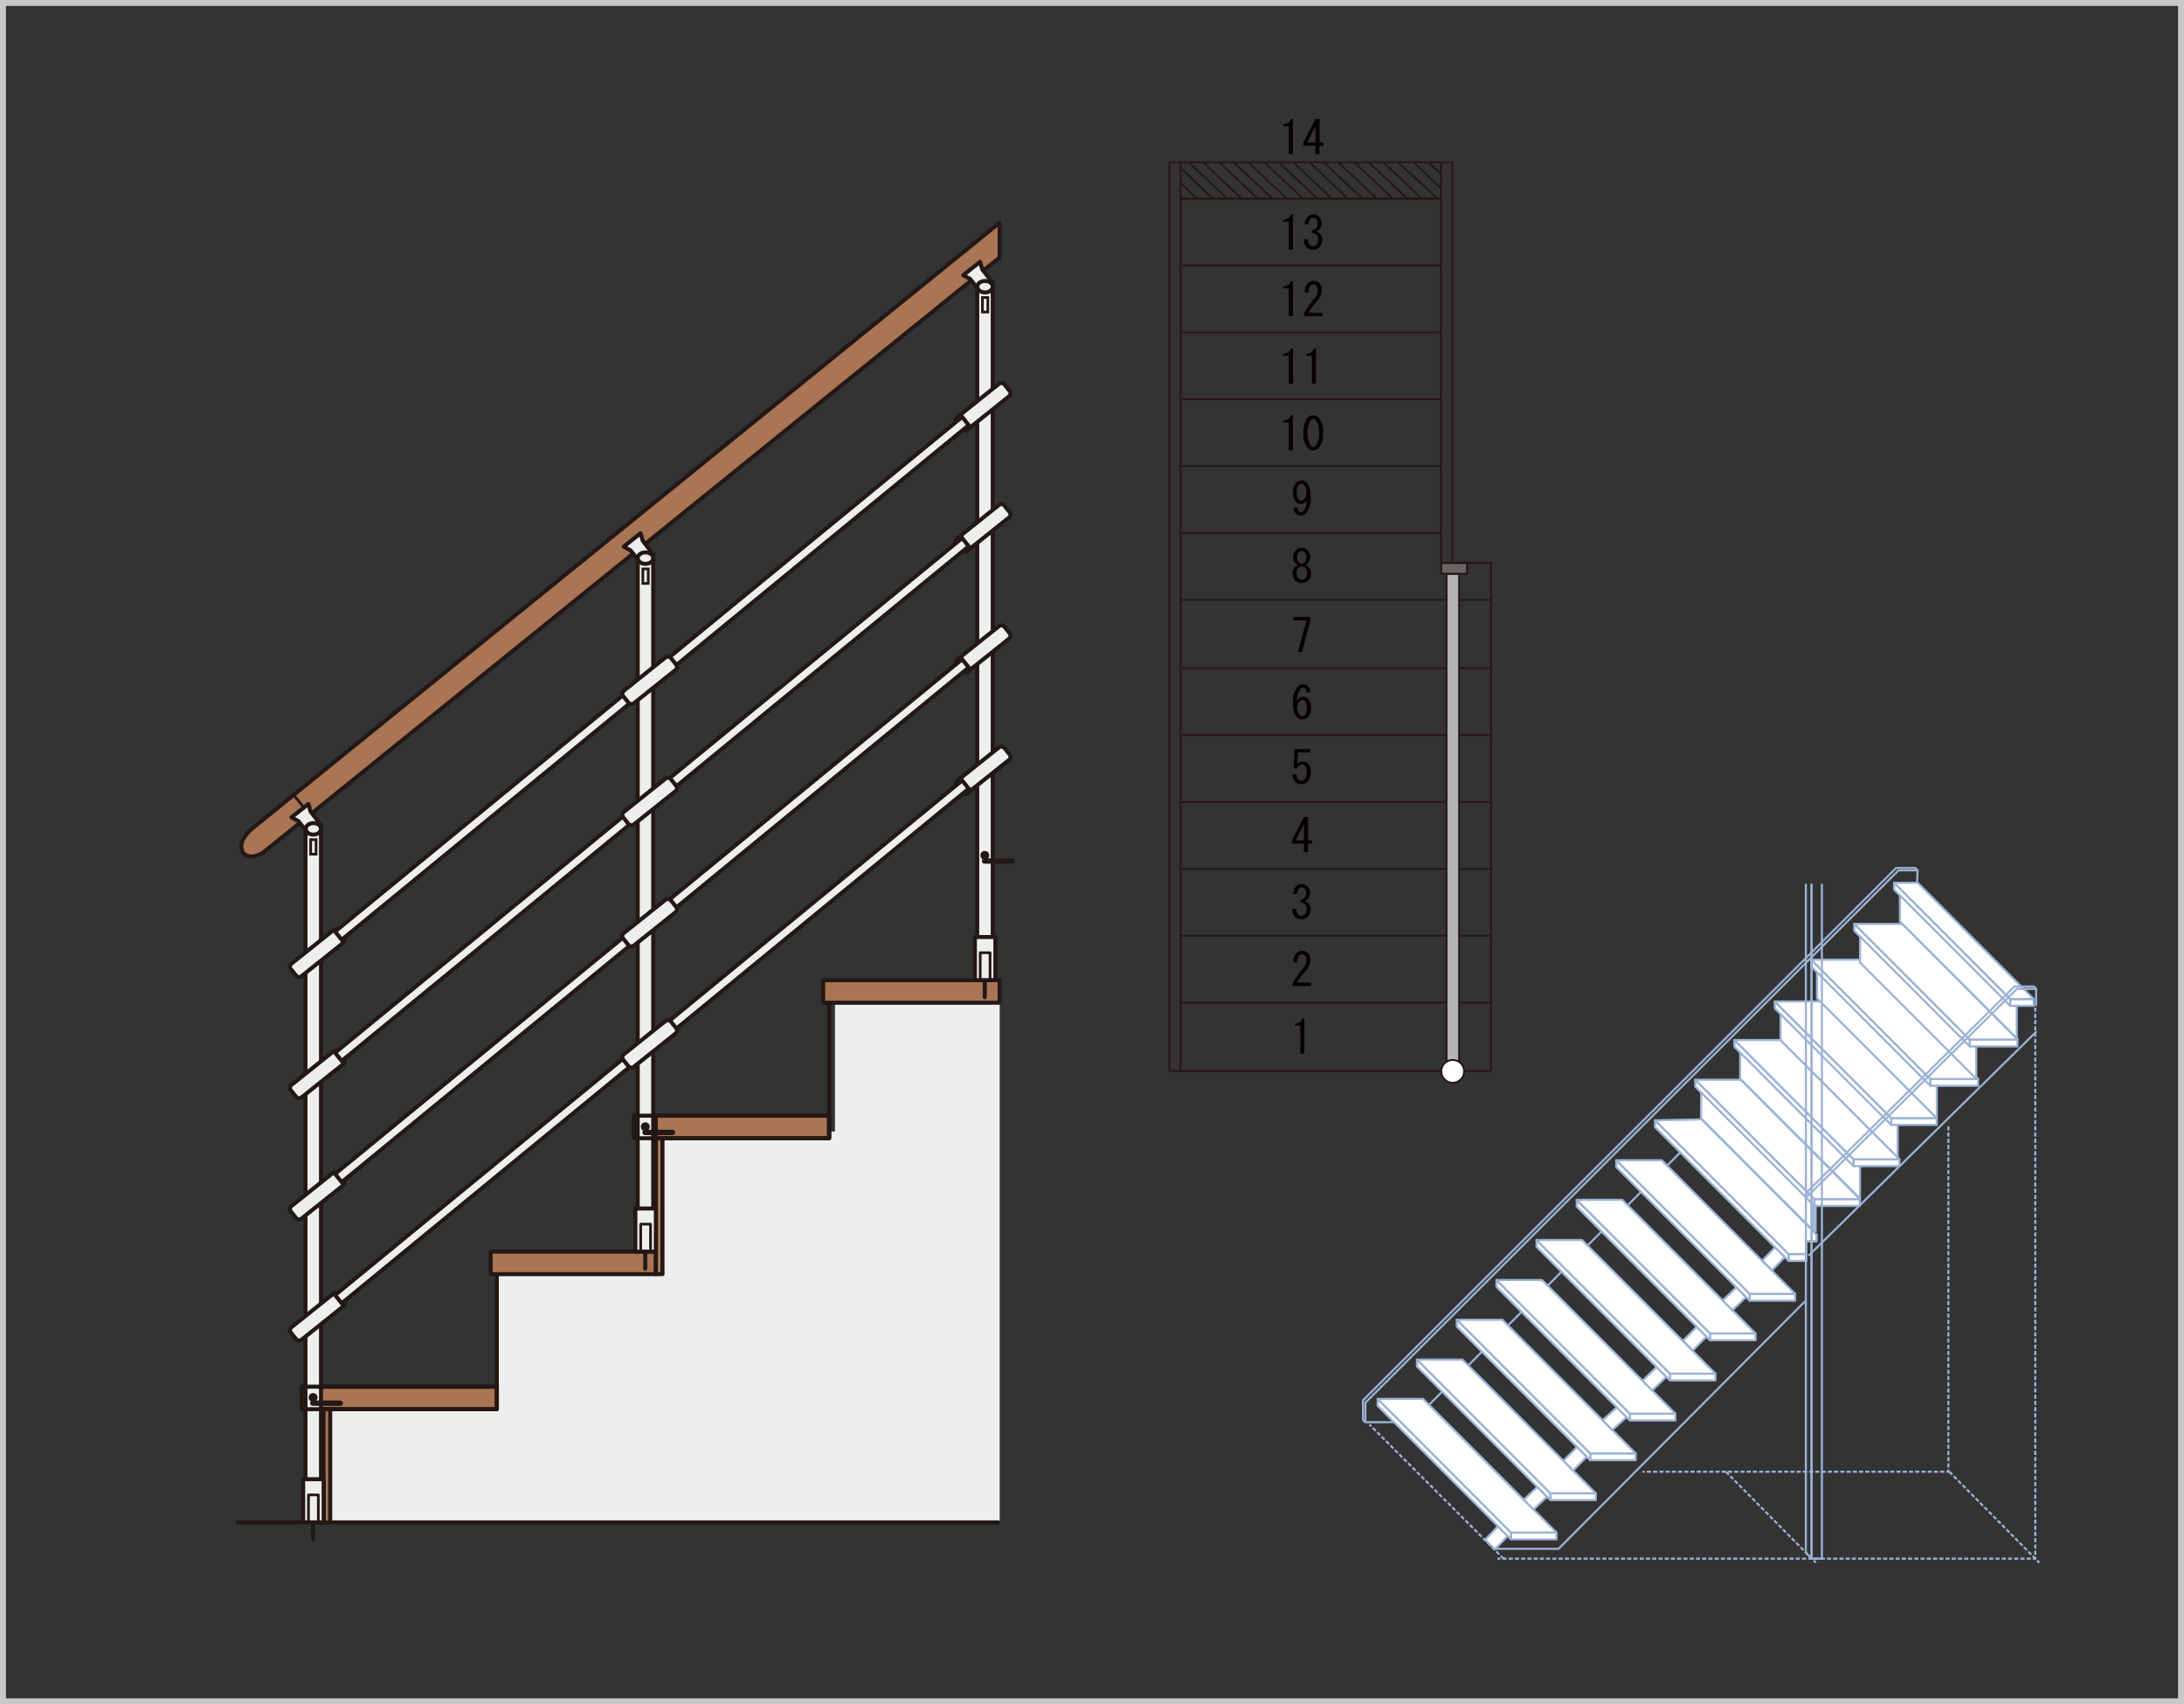 <svg id="レイヤー_1" data-name="レイヤー 1" xmlns="http://www.w3.org/2000/svg" viewBox="0 0 521.42 406.76"><rect x="0" y="0" width="521.42" height="406.76" fill="#333333" stroke="none"/><defs><style>.cls-1,.cls-13,.cls-15,.cls-16,.cls-17,.cls-18,.cls-3,.cls-8,.cls-9{fill:none;}.cls-1{stroke:#c8c8c9;stroke-width:1.42px;}.cls-1,.cls-15,.cls-18,.cls-19,.cls-5,.cls-6,.cls-7{stroke-miterlimit:10;}.cls-2{fill:#231815;}.cls-11,.cls-13,.cls-14,.cls-15,.cls-16,.cls-17,.cls-18,.cls-19,.cls-3{stroke:#231815;}.cls-3{stroke-width:0.44px;}.cls-4{fill:#070002;}.cls-5{fill:#666;}.cls-5,.cls-6,.cls-7{stroke:#221714;stroke-width:0.44px;}.cls-6{fill:#b3b3b3;}.cls-10,.cls-7{fill:#fff;}.cls-10,.cls-8,.cls-9{stroke:#9cb2d4;stroke-width:0.5px;}.cls-10,.cls-11,.cls-13,.cls-14,.cls-16,.cls-17,.cls-8,.cls-9{stroke-linejoin:round;}.cls-8{stroke-dasharray:0.99 0.5;}.cls-11{fill:#a97555;}.cls-11,.cls-13,.cls-14,.cls-17,.cls-19{stroke-width:0.96px;}.cls-12,.cls-14,.cls-19{fill:#efeeef;}.cls-15,.cls-16{stroke-width:0.64px;}.cls-17,.cls-18{stroke-linecap:round;}.cls-18{stroke-width:1.28px;}</style></defs><rect class="cls-1" x="0.71" y="0.71" width="520" height="405.35"/><polygon class="cls-2" points="278.96 63.36 278.96 79.33 279.18 79.55 279.4 79.33 279.4 63.36 279.18 63.14 278.96 63.36"/><polygon class="cls-2" points="279.18 255.39 278.96 255.61 279.18 255.83 355.96 255.83 356.18 255.61 355.96 255.39 279.18 255.39"/><polygon class="cls-2" points="278.96 239.3 278.96 255.61 279.18 255.83 279.4 255.61 279.4 239.3 279.18 239.08 278.96 239.3"/><polygon class="cls-2" points="355.74 239.3 355.74 255.61 355.96 255.83 356.18 255.61 356.18 239.3 355.96 239.08 355.74 239.3"/><polygon class="cls-2" points="355.74 223.34 355.74 239.3 355.96 239.52 356.18 239.3 356.18 223.34 355.96 223.12 355.74 223.34"/><polygon class="cls-2" points="278.96 223.34 278.96 239.3 279.18 239.52 279.4 239.3 279.4 223.34 279.18 223.12 278.96 223.34"/><polygon class="cls-2" points="278.96 207.37 278.96 223.34 279.18 223.56 279.4 223.34 279.4 207.37 279.18 207.16 278.96 207.37"/><polygon class="cls-2" points="355.74 207.37 355.74 223.34 355.96 223.56 356.18 223.34 356.18 207.37 355.96 207.16 355.74 207.37"/><polygon class="cls-2" points="355.74 191.41 355.74 207.37 355.96 207.59 356.18 207.37 356.18 191.41 355.96 191.19 355.74 191.41"/><polygon class="cls-2" points="278.96 191.41 278.96 207.37 279.18 207.59 279.4 207.37 279.4 191.41 279.18 191.19 278.96 191.41"/><polygon class="cls-2" points="278.96 175.45 278.96 191.41 279.18 191.63 279.4 191.41 279.4 175.45 279.18 175.23 278.96 175.45"/><polygon class="cls-2" points="278.96 159.49 278.96 175.45 279.18 175.67 279.4 175.45 279.4 159.49 279.18 159.27 278.96 159.49"/><polygon class="cls-2" points="346.53 143.18 346.53 159.49 346.75 159.71 346.97 159.49 346.97 143.18 346.75 142.96 346.53 143.18"/><polygon class="cls-2" points="278.96 143.18 278.96 159.49 279.18 159.71 279.4 159.49 279.4 143.18 279.18 142.96 278.96 143.18"/><polygon class="cls-2" points="346.53 127.22 346.53 143.18 346.75 143.4 346.97 143.18 346.97 127.22 346.75 127 346.53 127.22"/><polygon class="cls-2" points="278.96 127.22 278.96 143.18 279.18 143.4 279.4 143.18 279.4 127.22 279.18 127 278.96 127.22"/><polygon class="cls-2" points="346.53 111.25 346.53 127.22 346.75 127.44 346.97 127.22 346.97 111.25 346.75 111.03 346.53 111.25"/><polygon class="cls-2" points="278.96 111.25 278.96 127.22 279.18 127.44 279.4 127.22 279.4 111.25 279.18 111.03 278.96 111.25"/><polygon class="cls-2" points="346.75 38.51 346.53 38.73 346.53 111.25 346.75 111.47 346.97 111.25 346.97 38.73 346.75 38.51"/><polygon class="cls-2" points="278.96 95.29 278.96 111.25 279.18 111.47 279.4 111.25 279.4 95.29 279.18 95.07 278.96 95.29"/><polygon class="cls-2" points="278.96 79.33 278.96 95.29 279.18 95.51 279.4 95.29 279.4 79.33 279.18 79.11 278.96 79.33"/><polygon class="cls-2" points="278.96 47.4 278.96 63.37 279.18 63.59 279.4 63.37 279.4 47.4 279.18 47.18 278.96 47.4"/><polygon class="cls-2" points="344.06 38.51 343.84 38.73 343.84 134.34 344.06 134.56 344.28 134.34 344.28 38.73 344.06 38.51"/><polygon class="cls-2" points="281.87 38.51 281.65 38.73 281.65 255.61 281.87 255.83 282.09 255.61 282.09 38.73 281.87 38.51"/><polygon class="cls-2" points="279.18 38.51 278.96 38.73 279.18 38.95 346.75 38.95 346.97 38.73 346.75 38.51 279.18 38.51"/><polygon class="cls-2" points="279.18 38.51 278.96 38.73 278.96 47.41 279.18 47.63 279.4 47.41 279.4 38.73 279.18 38.51"/><polygon class="cls-2" points="346.53 159.49 346.53 134.34 346.75 134.56 346.97 134.34 346.97 159.49 346.75 159.27 346.53 159.49"/><polygon class="cls-2" points="344.06 134.12 343.84 134.34 344.06 134.56 355.96 134.56 356.18 134.34 355.96 134.12 344.06 134.12"/><polygon class="cls-2" points="355.74 134.34 355.74 191.41 355.96 191.63 356.18 191.41 356.18 134.34 355.96 134.12 355.74 134.34"/><polygon class="cls-2" points="281.87 191.19 281.65 191.41 281.87 191.63 355.96 191.63 356.18 191.41 355.96 191.19 281.87 191.19"/><polygon class="cls-2" points="281.87 207.16 281.65 207.37 281.87 207.59 355.96 207.59 356.18 207.37 355.96 207.16 281.87 207.16"/><polygon class="cls-2" points="281.87 223.12 281.65 223.34 281.87 223.56 355.96 223.56 356.18 223.34 355.96 223.12 281.87 223.12"/><polygon class="cls-2" points="281.87 239.08 281.65 239.3 281.87 239.52 355.96 239.52 356.18 239.3 355.96 239.08 281.87 239.08"/><polygon class="cls-2" points="281.87 175.23 281.65 175.45 281.87 175.67 355.94 175.67 356.15 175.45 355.94 175.23 281.87 175.23"/><polygon class="cls-2" points="281.87 159.27 281.65 159.49 281.87 159.71 355.94 159.71 356.15 159.49 355.94 159.27 281.87 159.27"/><polygon class="cls-2" points="281.87 142.96 281.65 143.18 281.87 143.4 355.94 143.4 356.15 143.18 355.94 142.96 281.87 142.96"/><polygon class="cls-2" points="281.87 127 281.65 127.22 281.87 127.44 344.06 127.44 344.28 127.22 344.06 127 281.87 127"/><polygon class="cls-2" points="281.87 111.03 281.65 111.25 281.87 111.47 344.06 111.47 344.28 111.25 344.06 111.03 281.87 111.03"/><polygon class="cls-2" points="281.87 95.07 281.65 95.29 281.87 95.51 344.06 95.51 344.28 95.29 344.06 95.07 281.87 95.07"/><polygon class="cls-2" points="281.87 79.11 281.65 79.33 281.87 79.55 344.06 79.55 344.28 79.33 344.06 79.11 281.87 79.11"/><polygon class="cls-2" points="281.87 63.15 281.65 63.37 281.87 63.59 344.06 63.59 344.28 63.37 344.06 63.15 281.87 63.15"/><polygon class="cls-2" points="281.87 47.18 281.65 47.4 281.87 47.63 344.06 47.63 344.28 47.4 344.06 47.18 281.87 47.18"/><polygon class="cls-2" points="281.87 47.18 281.65 47.4 281.87 47.63 344.06 47.63 344.28 47.4 344.06 47.18 281.87 47.18"/><polygon class="cls-2" points="281.68 46.82 282.06 47.51 282.36 47.6 282.44 47.3 282.06 46.61 281.76 46.52 281.68 46.82"/><polygon class="cls-2" points="285.86 47.25 282.02 43.43 281.71 43.43 281.71 43.74 285.55 47.56 285.86 47.56 285.86 47.25"/><polygon class="cls-2" points="281.71 39.97 281.71 40.28 289.4 47.56 289.71 47.56 289.7 47.24 282.02 39.96 281.71 39.97"/><polygon class="cls-2" points="283.63 38.58 283.64 38.88 292.85 47.57 293.16 47.55 293.15 47.24 283.94 38.57 283.63 38.58"/><polygon class="cls-2" points="287.08 38.58 287.09 38.88 296.31 47.57 296.62 47.55 296.61 47.24 287.39 38.57 287.08 38.58"/><polygon class="cls-2" points="290.92 38.58 290.93 38.88 300.14 47.57 300.45 47.55 300.44 47.24 291.23 38.57 290.92 38.58"/><polygon class="cls-2" points="294.38 38.58 294.39 38.88 303.6 47.57 303.91 47.55 303.9 47.24 294.69 38.57 294.38 38.58"/><polygon class="cls-2" points="297.83 38.58 297.84 38.88 307.06 47.57 307.37 47.55 307.36 47.24 298.14 38.57 297.83 38.58"/><polygon class="cls-2" points="301.67 38.58 301.68 38.88 310.89 47.57 311.2 47.55 311.19 47.24 301.98 38.57 301.67 38.58"/><polygon class="cls-2" points="305.13 38.58 305.13 38.88 314.35 47.57 314.66 47.55 314.65 47.24 305.43 38.57 305.13 38.58"/><polygon class="cls-2" points="308.58 38.58 308.59 38.88 317.8 47.57 318.11 47.55 318.11 47.24 308.89 38.57 308.58 38.58"/><polygon class="cls-2" points="312.42 38.58 312.43 38.88 321.64 47.57 321.95 47.55 321.95 47.24 312.73 38.57 312.42 38.58"/><polygon class="cls-2" points="315.87 38.58 315.88 38.88 325.1 47.57 325.41 47.55 325.4 47.24 316.18 38.57 315.87 38.58"/><polygon class="cls-2" points="319.33 38.58 319.34 38.88 328.55 47.57 328.86 47.55 328.86 47.24 319.64 38.57 319.33 38.58"/><polygon class="cls-2" points="323.17 38.58 323.18 38.88 332.4 47.57 332.71 47.55 332.7 47.24 323.48 38.57 323.17 38.58"/><polygon class="cls-2" points="326.63 38.58 326.64 38.88 335.84 47.57 336.16 47.55 336.15 47.24 326.93 38.57 326.63 38.58"/><polygon class="cls-2" points="330.08 38.58 330.09 38.88 339.3 47.57 339.61 47.55 339.6 47.24 330.39 38.57 330.08 38.58"/><polygon class="cls-2" points="333.53 38.58 333.54 38.89 343.14 47.57 343.45 47.55 343.44 47.24 333.84 38.56 333.53 38.58"/><polygon class="cls-2" points="337.38 38.58 337.38 38.88 343.91 45.13 344.22 45.13 344.21 44.82 337.69 38.57 337.38 38.58"/><polygon class="cls-2" points="340.83 38.58 340.84 38.89 343.91 41.67 344.22 41.65 344.21 41.34 341.14 38.56 340.83 38.58"/><path class="cls-3" d="M348.19,135.58v55m0,3.71v10.63m0,5.76v10.62m0,5.25v10.62m0,5.38v10.62"/><path class="cls-4" d="M307.69,36.77V30.11H306.4v-.52c1,0,1.59-.4,1.76-1.2h.52v8.38Z"/><path class="cls-4" d="M314.05,36.77v-2h-2.88V34l2.88-5.59h1V34h.9v.81H315v2Zm0-2.79V30.2L312.11,34Z"/><path class="cls-4" d="M307.69,59.57V52.91H306.4v-.52c1,0,1.59-.4,1.76-1.2h.52v8.38Z"/><path class="cls-4" d="M312.67,58.45a1.12,1.12,0,0,0,.82.3,1.17,1.17,0,0,0,.82-.39,1.78,1.78,0,0,0,.38-1.28,1.58,1.58,0,0,0-.47-1.16,1.31,1.31,0,0,0-1-.31v-.73a1.49,1.49,0,0,0,1-.38,1.39,1.39,0,0,0,.34-1,1.75,1.75,0,0,0-.38-1.25.91.91,0,0,0-.65-.26.87.87,0,0,0-.64.26,1.9,1.9,0,0,0-.48,1.29h-.94a2.59,2.59,0,0,1,.73-1.81,1.81,1.81,0,0,1,1.33-.51,1.9,1.9,0,0,1,1.38.51,2.18,2.18,0,0,1,.6,1.59,1.89,1.89,0,0,1-.47,1.38,2.22,2.22,0,0,1-.82.56,1.92,1.92,0,0,1,1.46,1.93A2.44,2.44,0,0,1,315,59a2,2,0,0,1-1.5.6,2.1,2.1,0,0,1-1.55-.56,2.61,2.61,0,0,1-.64-1.93h1A1.78,1.78,0,0,0,312.67,58.45Z"/><path class="cls-4" d="M307.69,75.48V68.82H306.4v-.51c1,0,1.59-.4,1.76-1.21h.52v8.38Z"/><path class="cls-4" d="M315.72,74.67v.81h-4.38V74.8a19.11,19.11,0,0,1,2.45-3.53,3,3,0,0,0,.82-2,1.51,1.51,0,0,0-.39-1.12.94.94,0,0,0-.69-.26,1,1,0,0,0-.69.34,2.38,2.38,0,0,0-.38,1.59h-.95a3.19,3.19,0,0,1,.73-2.23,2,2,0,0,1,2.75,0,2.27,2.27,0,0,1,.6,1.68,4,4,0,0,1-1.16,2.58,20.27,20.27,0,0,0-2.06,2.75Z"/><path class="cls-4" d="M307.69,91.58V84.92H306.4v-.51c1,0,1.59-.4,1.76-1.21h.52v8.38Z"/><path class="cls-4" d="M313.19,91.58V84.92H311.9v-.51c1,0,1.59-.4,1.76-1.21h.52v8.38Z"/><path class="cls-4" d="M307.69,107.5v-6.66H306.4v-.52c1,0,1.59-.4,1.76-1.2h.52v8.38Z"/><path class="cls-4" d="M312.2,99.72a1.77,1.77,0,0,1,2.66,0,5,5,0,0,1,1,3.57,5,5,0,0,1-1,3.61,1.77,1.77,0,0,1-2.66,0,5,5,0,0,1-1-3.61A5,5,0,0,1,312.2,99.72Zm1.89.48a.75.75,0,0,0-.56-.26.77.77,0,0,0-.56.26,6.39,6.39,0,0,0,0,6.23.8.8,0,0,0,.56.25.78.78,0,0,0,.56-.25,4.52,4.52,0,0,0,.82-3.14A4.4,4.4,0,0,0,314.09,100.2Z"/><path class="cls-4" d="M312.93,118.76a5.23,5.23,0,0,1-1.16,3.78,1.75,1.75,0,0,1-1.29.51,1.42,1.42,0,0,1-1-.38,2.32,2.32,0,0,1-.73-1.55h1a1.29,1.29,0,0,0,.38.94.65.65,0,0,0,.48.18.81.81,0,0,0,.56-.26,4.51,4.51,0,0,0,.81-2.71,1.53,1.53,0,0,1-1.46,1,1.58,1.58,0,0,1-1.16-.52,3.1,3.1,0,0,1-.69-2.27,3,3,0,0,1,.78-2.24,1.77,1.77,0,0,1,1.29-.56,1.71,1.71,0,0,1,1.24.52Q312.93,116.18,312.93,118.76Zm-2.28-3.31a.84.84,0,0,0-.56.3,2.44,2.44,0,0,0-.47,1.72,2.57,2.57,0,0,0,.43,1.76.83.83,0,0,0,.6.26,1,1,0,0,0,.69-.3,2.13,2.13,0,0,0,.52-1.55,2.72,2.72,0,0,0-.56-1.94A.88.88,0,0,0,310.65,115.45Z"/><path class="cls-4" d="M312.33,135.28a2,2,0,0,1,.69,1.46,2.51,2.51,0,0,1-.69,1.85,2.46,2.46,0,0,1-3.1,0,2.54,2.54,0,0,1-.68-1.85,2.07,2.07,0,0,1,.68-1.46,1.74,1.74,0,0,1,.69-.43,1.57,1.57,0,0,1-.56-.35,1.93,1.93,0,0,1-.6-1.41V133a2.34,2.34,0,0,1,.65-1.72,1.86,1.86,0,0,1,1.37-.55,1.89,1.89,0,0,1,1.38.55,2.33,2.33,0,0,1,.64,1.72v.05a1.93,1.93,0,0,1-.6,1.41,1.49,1.49,0,0,1-.56.35A1.67,1.67,0,0,1,312.33,135.28Zm-2.36.3a1.54,1.54,0,0,0-.43,1.16A1.75,1.75,0,0,0,310,138a1.09,1.09,0,0,0,.81.34,1.11,1.11,0,0,0,.82-.34,1.79,1.79,0,0,0,.43-1.29,1.58,1.58,0,0,0-.43-1.16,1.12,1.12,0,0,0-.82-.35A1.1,1.1,0,0,0,310,135.58Zm.08-3.74a1.67,1.67,0,0,0-.34,1.2v.05a1.52,1.52,0,0,0,.34,1.11,1,1,0,0,0,1.46,0,1.52,1.52,0,0,0,.35-1.11V133a1.67,1.67,0,0,0-.35-1.2,1,1,0,0,0-1.46,0Z"/><path class="cls-4" d="M309.84,155.62l2.1-7.56h-3.18v-.82h4.08v.9l-2,7.48Z"/><path class="cls-4" d="M311.6,164.32a.61.61,0,0,0-.43-.17.79.79,0,0,0-.6.26,4.67,4.67,0,0,0-.91,2.87,1.74,1.74,0,0,1,1.47-1,1.62,1.62,0,0,1,1.16.51,2.91,2.91,0,0,1,.68,2.11,3.11,3.11,0,0,1-.73,2.28,1.81,1.81,0,0,1-1.33.51,1.84,1.84,0,0,1-1.33-.6q-.9-.9-.9-3.48a5.14,5.14,0,0,1,1.24-3.78,1.75,1.75,0,0,1,1.29-.52,1.39,1.39,0,0,1,1,.39,2.27,2.27,0,0,1,.65,1.55h-1A1.3,1.3,0,0,0,311.6,164.32Zm-1.33,3.05a1.83,1.83,0,0,0-.52,1.38,2.66,2.66,0,0,0,.6,1.93.83.83,0,0,0,.6.26.91.91,0,0,0,.65-.3,2.58,2.58,0,0,0,.38-1.72,2.26,2.26,0,0,0-.42-1.59.87.87,0,0,0-.61-.26A.94.94,0,0,0,310.27,167.37Z"/><path class="cls-4" d="M310,186.1a1,1,0,0,0,.73.25,1,1,0,0,0,.73-.34,2.39,2.39,0,0,0,.51-1.72,2.18,2.18,0,0,0-.43-1.55.82.82,0,0,0-.6-.25,1.42,1.42,0,0,0-1.25.9h-.85l.25-4.6h3.7v.82h-2.88l-.17,2.79a1.78,1.78,0,0,1,1.42-.64,1.48,1.48,0,0,1,1.11.47,2.79,2.79,0,0,1,.69,2.06,3.08,3.08,0,0,1-.82,2.28,2,2,0,0,1-1.46.6,1.91,1.91,0,0,1-1.42-.52,2.67,2.67,0,0,1-.68-1.84h1A1.75,1.75,0,0,0,310,186.1Z"/><path class="cls-4" d="M311.3,203.36v-2h-2.88v-.81L311.3,195h1v5.59h.9v.81h-.9v2Zm0-2.79v-3.78l-1.94,3.78Z"/><path class="cls-4" d="M309.92,218.25a1.12,1.12,0,0,0,.82.3,1.17,1.17,0,0,0,.82-.39,1.79,1.79,0,0,0,.38-1.29,1.62,1.62,0,0,0-.47-1.16,1.34,1.34,0,0,0-1-.3v-.73a1.54,1.54,0,0,0,1-.38,1.42,1.42,0,0,0,.34-1,1.74,1.74,0,0,0-.38-1.24.91.91,0,0,0-.65-.26.87.87,0,0,0-.64.26,1.9,1.9,0,0,0-.48,1.29h-.94a2.59,2.59,0,0,1,.73-1.81,1.81,1.81,0,0,1,1.33-.51,1.9,1.9,0,0,1,1.38.51,2.15,2.15,0,0,1,.6,1.59,1.91,1.91,0,0,1-.47,1.38,2.22,2.22,0,0,1-.82.56,1.92,1.92,0,0,1,1.46,1.93,2.4,2.4,0,0,1-.69,1.8,2,2,0,0,1-1.5.61,2.1,2.1,0,0,1-1.55-.56,2.64,2.64,0,0,1-.64-1.94h1A1.79,1.79,0,0,0,309.92,218.25Z"/><path class="cls-4" d="M313,234.56v.82h-4.38v-.69a19.45,19.45,0,0,1,2.45-3.53,3,3,0,0,0,.82-2,1.51,1.51,0,0,0-.39-1.12.94.94,0,0,0-.69-.26,1,1,0,0,0-.69.35,2.34,2.34,0,0,0-.38,1.59h-.95a3.22,3.22,0,0,1,.73-2.24,2,2,0,0,1,2.75,0,2.29,2.29,0,0,1,.6,1.68,4,4,0,0,1-1.16,2.58,20.27,20.27,0,0,0-2.06,2.75Z"/><path class="cls-4" d="M310.44,251.48v-6.66h-1.29v-.52c1,0,1.59-.4,1.76-1.2h.52v8.38Z"/><rect class="cls-5" x="344.1" y="134.39" width="6.13" height="2.56"/><rect class="cls-6" x="345.35" y="137" width="3.01" height="118.8"/><circle class="cls-7" cx="346.82" cy="255.71" r="2.73"/><polyline class="cls-8" points="485.92 240.49 485.92 372.02 357.51 372.02"/><polyline class="cls-8" points="465.17 268.81 465.17 351.27 392.15 351.27"/><line class="cls-8" x1="412.06" y1="351.27" x2="433.53" y2="372.97"/><line class="cls-8" x1="465.4" y1="351.27" x2="486.87" y2="372.97"/><polyline class="cls-9" points="356.98 369.66 372.11 369.66 430.98 310.56"/><line class="cls-9" x1="486.24" y1="246.16" x2="431.77" y2="299.73"/><polygon class="cls-9" points="457.3 218.66 457.82 207.74 457.25 207.17 452.7 207.16 325.41 334.21 325.41 338.91 325.94 339.46 337.07 339.43 457.3 218.66"/><polyline class="cls-9" points="457.83 207.74 453.27 207.74 325.98 334.79 325.98 339.46"/><polygon class="cls-10" points="356.89 369.81 354.56 367.48 357.63 364.29 359.96 366.62 356.89 369.81"/><rect class="cls-10" x="360.75" y="365.79" width="10.86" height="1.63"/><polygon class="cls-10" points="328.9 333.91 360.75 365.79 360.75 367.42 328.9 335.53 328.9 333.91"/><polygon class="cls-10" points="371.62 365.79 360.75 365.79 328.91 333.89 339.77 333.89 371.62 365.79"/><polygon class="cls-10" points="366.12 360.29 363.79 357.95 367.01 354.91 369.35 357.24 366.12 360.29"/><rect class="cls-10" x="370.14" y="356.41" width="10.86" height="1.63"/><polygon class="cls-10" points="338.29 324.52 370.14 356.41 370.14 358.03 338.29 326.15 338.29 324.52"/><polygon class="cls-10" points="381 356.41 370.14 356.41 338.3 324.51 349.16 324.51 381 356.41"/><polygon class="cls-10" points="375.58 350.97 373.25 348.64 376.5 345.36 378.83 347.69 375.58 350.97"/><rect class="cls-10" x="379.65" y="346.89" width="10.86" height="1.63"/><polygon class="cls-10" points="347.8 315 379.65 346.89 379.65 348.51 347.8 316.63 347.8 315"/><polygon class="cls-10" points="390.52 346.89 379.65 346.89 347.81 314.99 358.68 314.99 390.52 346.89"/><polygon class="cls-10" points="384.93 341.32 382.6 338.99 386.01 335.91 388.34 338.24 384.93 341.32"/><rect class="cls-10" x="389.13" y="337.41" width="10.86" height="1.63"/><polygon class="cls-10" points="357.28 305.52 389.13 337.41 389.13 339.04 357.28 307.15 357.28 305.52"/><polygon class="cls-10" points="400 337.41 389.13 337.41 357.29 305.51 368.15 305.51 400 337.41"/><polygon class="cls-10" points="394.47 331.87 392.14 329.54 395.5 326.28 397.83 328.61 394.47 331.87"/><rect class="cls-10" x="398.69" y="327.85" width="10.86" height="1.63"/><polygon class="cls-10" points="366.84 295.97 398.69 327.85 398.69 329.48 366.84 297.6 366.84 295.97"/><polygon class="cls-10" points="409.55 327.85 398.69 327.85 366.85 295.96 377.71 295.96 409.55 327.85"/><polygon class="cls-10" points="404.15 322.32 401.82 319.99 405.09 316.69 407.42 319.02 404.15 322.32"/><rect class="cls-10" x="408.28" y="318.26" width="10.86" height="1.63"/><polygon class="cls-10" points="376.43 286.38 408.28 318.26 408.28 319.89 376.43 288 376.43 286.38"/><polygon class="cls-10" points="419.14 318.26 408.28 318.26 376.44 286.36 387.3 286.36 419.14 318.26"/><polygon class="cls-10" points="413.62 312.72 411.28 310.39 414.53 307.25 416.86 309.58 413.62 312.72"/><rect class="cls-10" x="417.72" y="308.82" width="10.86" height="1.63"/><polygon class="cls-10" points="385.87 276.94 417.73 308.82 417.73 310.44 385.87 278.56 385.87 276.94"/><polygon class="cls-10" points="428.59 308.82 417.73 308.82 385.88 276.92 396.75 276.92 428.59 308.82"/><polygon class="cls-10" points="432.92 293.74 406.12 266.95 406.12 260.4 432.92 287.2 432.92 293.74"/><rect class="cls-10" x="432.92" y="287.82" width="0.56" height="6"/><rect class="cls-10" x="433.17" y="286.19" width="10.86" height="1.63"/><polygon class="cls-10" points="404.73 257.72 433.17 286.19 433.17 287.82 404.73 259.35 404.73 257.72"/><polygon class="cls-10" points="444.03 286.19 433.17 286.19 404.74 257.71 415.61 257.71 444.03 286.19"/><polygon class="cls-10" points="444.07 286.06 415.46 257.45 415.46 249.95 444.07 278.56 444.07 286.06"/><rect class="cls-10" x="442.51" y="276.7" width="10.97" height="1.63"/><polygon class="cls-10" points="414.08 248.23 442.51 276.7 442.51 278.33 414.08 249.85 414.08 248.23"/><polygon class="cls-10" points="453.51 276.7 442.51 276.7 414.09 248.22 425.08 248.22 453.51 276.7"/><polygon class="cls-10" points="453.07 276.24 425.1 248.27 425.1 240.76 453.07 268.73 453.07 276.24"/><rect class="cls-10" x="451.51" y="266.87" width="10.88" height="1.63"/><polygon class="cls-10" points="423.71 239.05 451.51 266.87 451.51 268.5 423.71 240.67 423.71 239.05"/><polygon class="cls-10" points="462.41 266.87 451.51 266.87 423.72 239.03 434.63 239.03 462.41 266.87"/><polygon class="cls-10" points="462.41 266.89 433.8 238.28 433.8 230.78 462.41 259.39 462.41 266.89"/><rect class="cls-10" x="460.85" y="257.53" width="11.41" height="1.63"/><polygon class="cls-10" points="432.41 229.06 460.85 257.53 460.85 259.15 432.41 230.68 432.41 229.06"/><polygon class="cls-10" points="472.29 257.53 460.85 257.53 432.42 229.05 443.86 229.05 472.29 257.53"/><polygon class="cls-10" points="471.82 257.48 444.08 229.74 444.08 222.24 471.82 249.98 471.82 257.48"/><rect class="cls-10" x="470.26" y="248.12" width="11.41" height="1.63"/><polygon class="cls-10" points="442.69 220.52 470.26 248.12 470.26 249.75 442.69 222.15 442.69 220.52"/><polygon class="cls-10" points="481.7 248.12 470.26 248.12 442.7 220.51 454.14 220.51 481.7 248.12"/><polygon class="cls-10" points="481.49 247.81 453.6 219.92 453.6 212.42 481.49 240.31 481.49 247.81"/><rect class="cls-10" x="479.93" y="238.45" width="5.59" height="1.63"/><polygon class="cls-10" points="452.21 210.7 479.93 238.45 479.93 240.08 452.21 212.33 452.21 210.7"/><polygon class="cls-10" points="485.55 238.45 479.93 238.45 452.22 210.69 457.84 210.69 485.55 238.45"/><rect class="cls-10" x="427.01" y="299.32" width="4.27" height="1.63"/><rect class="cls-10" x="431.28" y="294.63" width="2.39" height="1.63"/><polygon class="cls-10" points="423.08 303.18 420.75 300.85 423.78 297.71 426.11 300.04 423.08 303.18"/><polygon class="cls-10" points="395.13 267.4 427.01 299.31 427.01 300.94 395.13 269.03 395.13 267.4"/><polygon class="cls-10" points="433.69 296.24 431.28 296.24 431.28 299.31 427.01 299.31 395.14 267.39 406.22 267.17 433.68 294.66 433.69 296.24"/><polygon class="cls-9" points="431.24 284.66 480.94 235.46 485.58 235.46 486.16 236.04 481.52 236.04 431.05 286 431.24 284.66"/><line class="cls-9" x1="486.12" y1="236.11" x2="486.12" y2="240.14"/><polyline class="cls-9" points="432.51 210.94 432.51 372.01 431.14 370.6 431.14 210.94"/><polyline class="cls-9" points="432.51 210.94 432.51 372.01 434.97 372.01 434.97 210.94"/><line class="cls-8" x1="359.01" y1="372.05" x2="326.94" y2="339.99"/><path class="cls-11" d="M62.87,203.46l175.79-142V53.14L60.57,197.46s-4.09,3-2.66,5.85C57.91,203.31,59.1,205.73,62.87,203.46Z"/><polygon class="cls-12" points="199.35 237.8 199.35 270.07 157.29 270.07 157.29 302.41 118.76 302.41 118.76 334.9 78.1 334.9 78.1 363.36 238.67 363.36 238.67 237.8 199.35 237.8"/><line class="cls-13" x1="56.27" y1="363.36" x2="238.67" y2="363.36"/><rect class="cls-11" x="72.04" y="330.97" width="46.58" height="5.38"/><line class="cls-13" x1="118.62" y1="304.1" x2="118.62" y2="336.35"/><rect class="cls-11" x="117.13" y="298.73" width="39.45" height="5.38"/><rect class="cls-11" x="156.58" y="271.68" width="1.59" height="32.42" transform="translate(314.75 575.79) rotate(180)"/><rect class="cls-11" x="156.56" y="266.29" width="41.39" height="5.38"/><line class="cls-13" x1="197.95" y1="239.31" x2="197.95" y2="271.67"/><rect class="cls-11" x="196.53" y="233.95" width="42.12" height="5.38"/><rect class="cls-11" x="77.26" y="336.31" width="1.59" height="27.06" transform="translate(156.1 699.69) rotate(180)"/><polygon class="cls-14" points="69.59 195.08 73.63 191.89 74.13 193.67 76.64 196.91 73.14 198.38 71.23 195.97 69.59 195.08"/><polygon class="cls-14" points="76.64 196.91 76.64 356.46 72.93 356.46 72.93 197.82 76.64 196.91"/><rect class="cls-15" x="74.17" y="200.41" width="1.29" height="3.46"/><rect class="cls-14" x="72.38" y="353.05" width="4.89" height="10.29"/><rect class="cls-16" x="73.65" y="356.8" width="2.35" height="6.55"/><line class="cls-17" x1="74.74" y1="363.58" x2="74.74" y2="367.4"/><circle class="cls-2" cx="74.75" cy="333.55" r="1.05"/><line class="cls-18" x1="74.69" y1="334.91" x2="81.23" y2="334.91"/><path class="cls-14" d="M76.62,197.83c0,.76-.79,1.37-1.82,1.37S73,198.59,73,197.83s.83-1.37,1.85-1.37S76.62,197.07,76.62,197.83Z"/><polygon class="cls-14" points="148.9 130.47 152.94 127.27 153.44 129.05 155.95 132.3 152.45 133.76 150.54 131.35 148.9 130.47"/><polygon class="cls-14" points="155.95 132.3 155.95 291.85 152.25 291.85 152.25 133.2 155.95 132.3"/><rect class="cls-15" x="153.48" y="135.79" width="1.29" height="3.46"/><rect class="cls-14" x="151.69" y="288.44" width="4.89" height="10.29"/><rect class="cls-16" x="152.96" y="292.18" width="2.35" height="6.55"/><line class="cls-17" x1="154.05" y1="298.96" x2="154.05" y2="302.78"/><circle class="cls-2" cx="154.06" cy="268.93" r="1.05"/><line class="cls-18" x1="154" y1="270.29" x2="160.54" y2="270.29"/><path class="cls-14" d="M155.94,133.21c0,.76-.8,1.37-1.83,1.37s-1.85-.61-1.85-1.37.83-1.37,1.85-1.37S155.94,132.45,155.94,133.21Z"/><polygon class="cls-14" points="229.96 65.68 234 62.49 234.5 64.27 237.01 67.51 233.51 68.98 231.6 66.57 229.96 65.68"/><polygon class="cls-14" points="237.01 67.51 237.01 227.06 233.31 227.06 233.31 68.42 237.01 67.51"/><rect class="cls-15" x="234.55" y="71.01" width="1.29" height="3.46"/><rect class="cls-14" x="232.75" y="223.65" width="4.89" height="10.29"/><rect class="cls-16" x="234.02" y="227.39" width="2.35" height="6.55"/><line class="cls-17" x1="235.11" y1="234.18" x2="235.11" y2="238"/><circle class="cls-2" cx="235.12" cy="204.15" r="1.05"/><line class="cls-18" x1="235.06" y1="205.51" x2="241.6" y2="205.51"/><path class="cls-14" d="M237,68.43c0,.75-.8,1.37-1.83,1.37s-1.85-.62-1.85-1.37.83-1.37,1.85-1.37S237,67.67,237,68.43Z"/><line class="cls-16" x1="70.04" y1="189.68" x2="72.57" y2="192.75"/><rect class="cls-13" x="72.04" y="330.97" width="46.58" height="5.38"/><rect class="cls-13" x="151.32" y="266.29" width="46.63" height="5.38"/><rect class="cls-19" x="68.49" y="225.59" width="14.58" height="3.83" rx="0.89" transform="translate(-125.44 97.07) rotate(-38.62)"/><rect class="cls-19" x="227.43" y="95.15" width="14.58" height="3.83" rx="0.89" transform="translate(-9.25 167.75) rotate(-38.62)"/><polygon class="cls-19" points="231.28 101.47 81.58 224.3 80 222.33 229.71 99.5 231.28 101.47"/><rect class="cls-19" x="147.82" y="160.45" width="14.58" height="3.83" rx="0.89" transform="translate(-67.42 132.34) rotate(-38.62)"/><rect class="cls-19" x="68.49" y="254.52" width="14.58" height="3.83" rx="0.89" transform="translate(-143.49 103.4) rotate(-38.62)"/><rect class="cls-19" x="227.43" y="124.07" width="14.58" height="3.83" rx="0.89" transform="translate(-27.3 174.07) rotate(-38.62)"/><polygon class="cls-19" points="231.28 130.39 81.58 253.22 80 251.26 229.71 128.42 231.28 130.39"/><rect class="cls-19" x="147.82" y="189.37" width="14.58" height="3.83" rx="0.89" transform="translate(-85.47 138.67) rotate(-38.62)"/><rect class="cls-19" x="68.49" y="283.44" width="14.58" height="3.83" rx="0.89" transform="translate(-161.55 109.73) rotate(-38.62)"/><rect class="cls-19" x="227.43" y="152.99" width="14.58" height="3.83" rx="0.89" transform="translate(-45.35 180.4) rotate(-38.62)"/><polygon class="cls-19" points="231.28 159.31 81.58 282.15 80 280.18 229.71 157.34 231.28 159.31"/><rect class="cls-19" x="147.82" y="218.29" width="14.58" height="3.83" rx="0.89" transform="translate(-103.53 144.99) rotate(-38.62)"/><rect class="cls-19" x="68.49" y="312.36" width="14.58" height="3.83" rx="0.89" transform="translate(-179.6 116.05) rotate(-38.62)"/><rect class="cls-19" x="227.43" y="181.92" width="14.58" height="3.83" rx="0.89" transform="translate(-63.41 186.73) rotate(-38.62)"/><polygon class="cls-19" points="231.28 188.24 81.58 311.07 80 309.1 229.71 186.27 231.28 188.24"/><rect class="cls-19" x="147.82" y="247.22" width="14.58" height="3.83" rx="0.89" transform="translate(-121.58 151.32) rotate(-38.62)"/></svg>